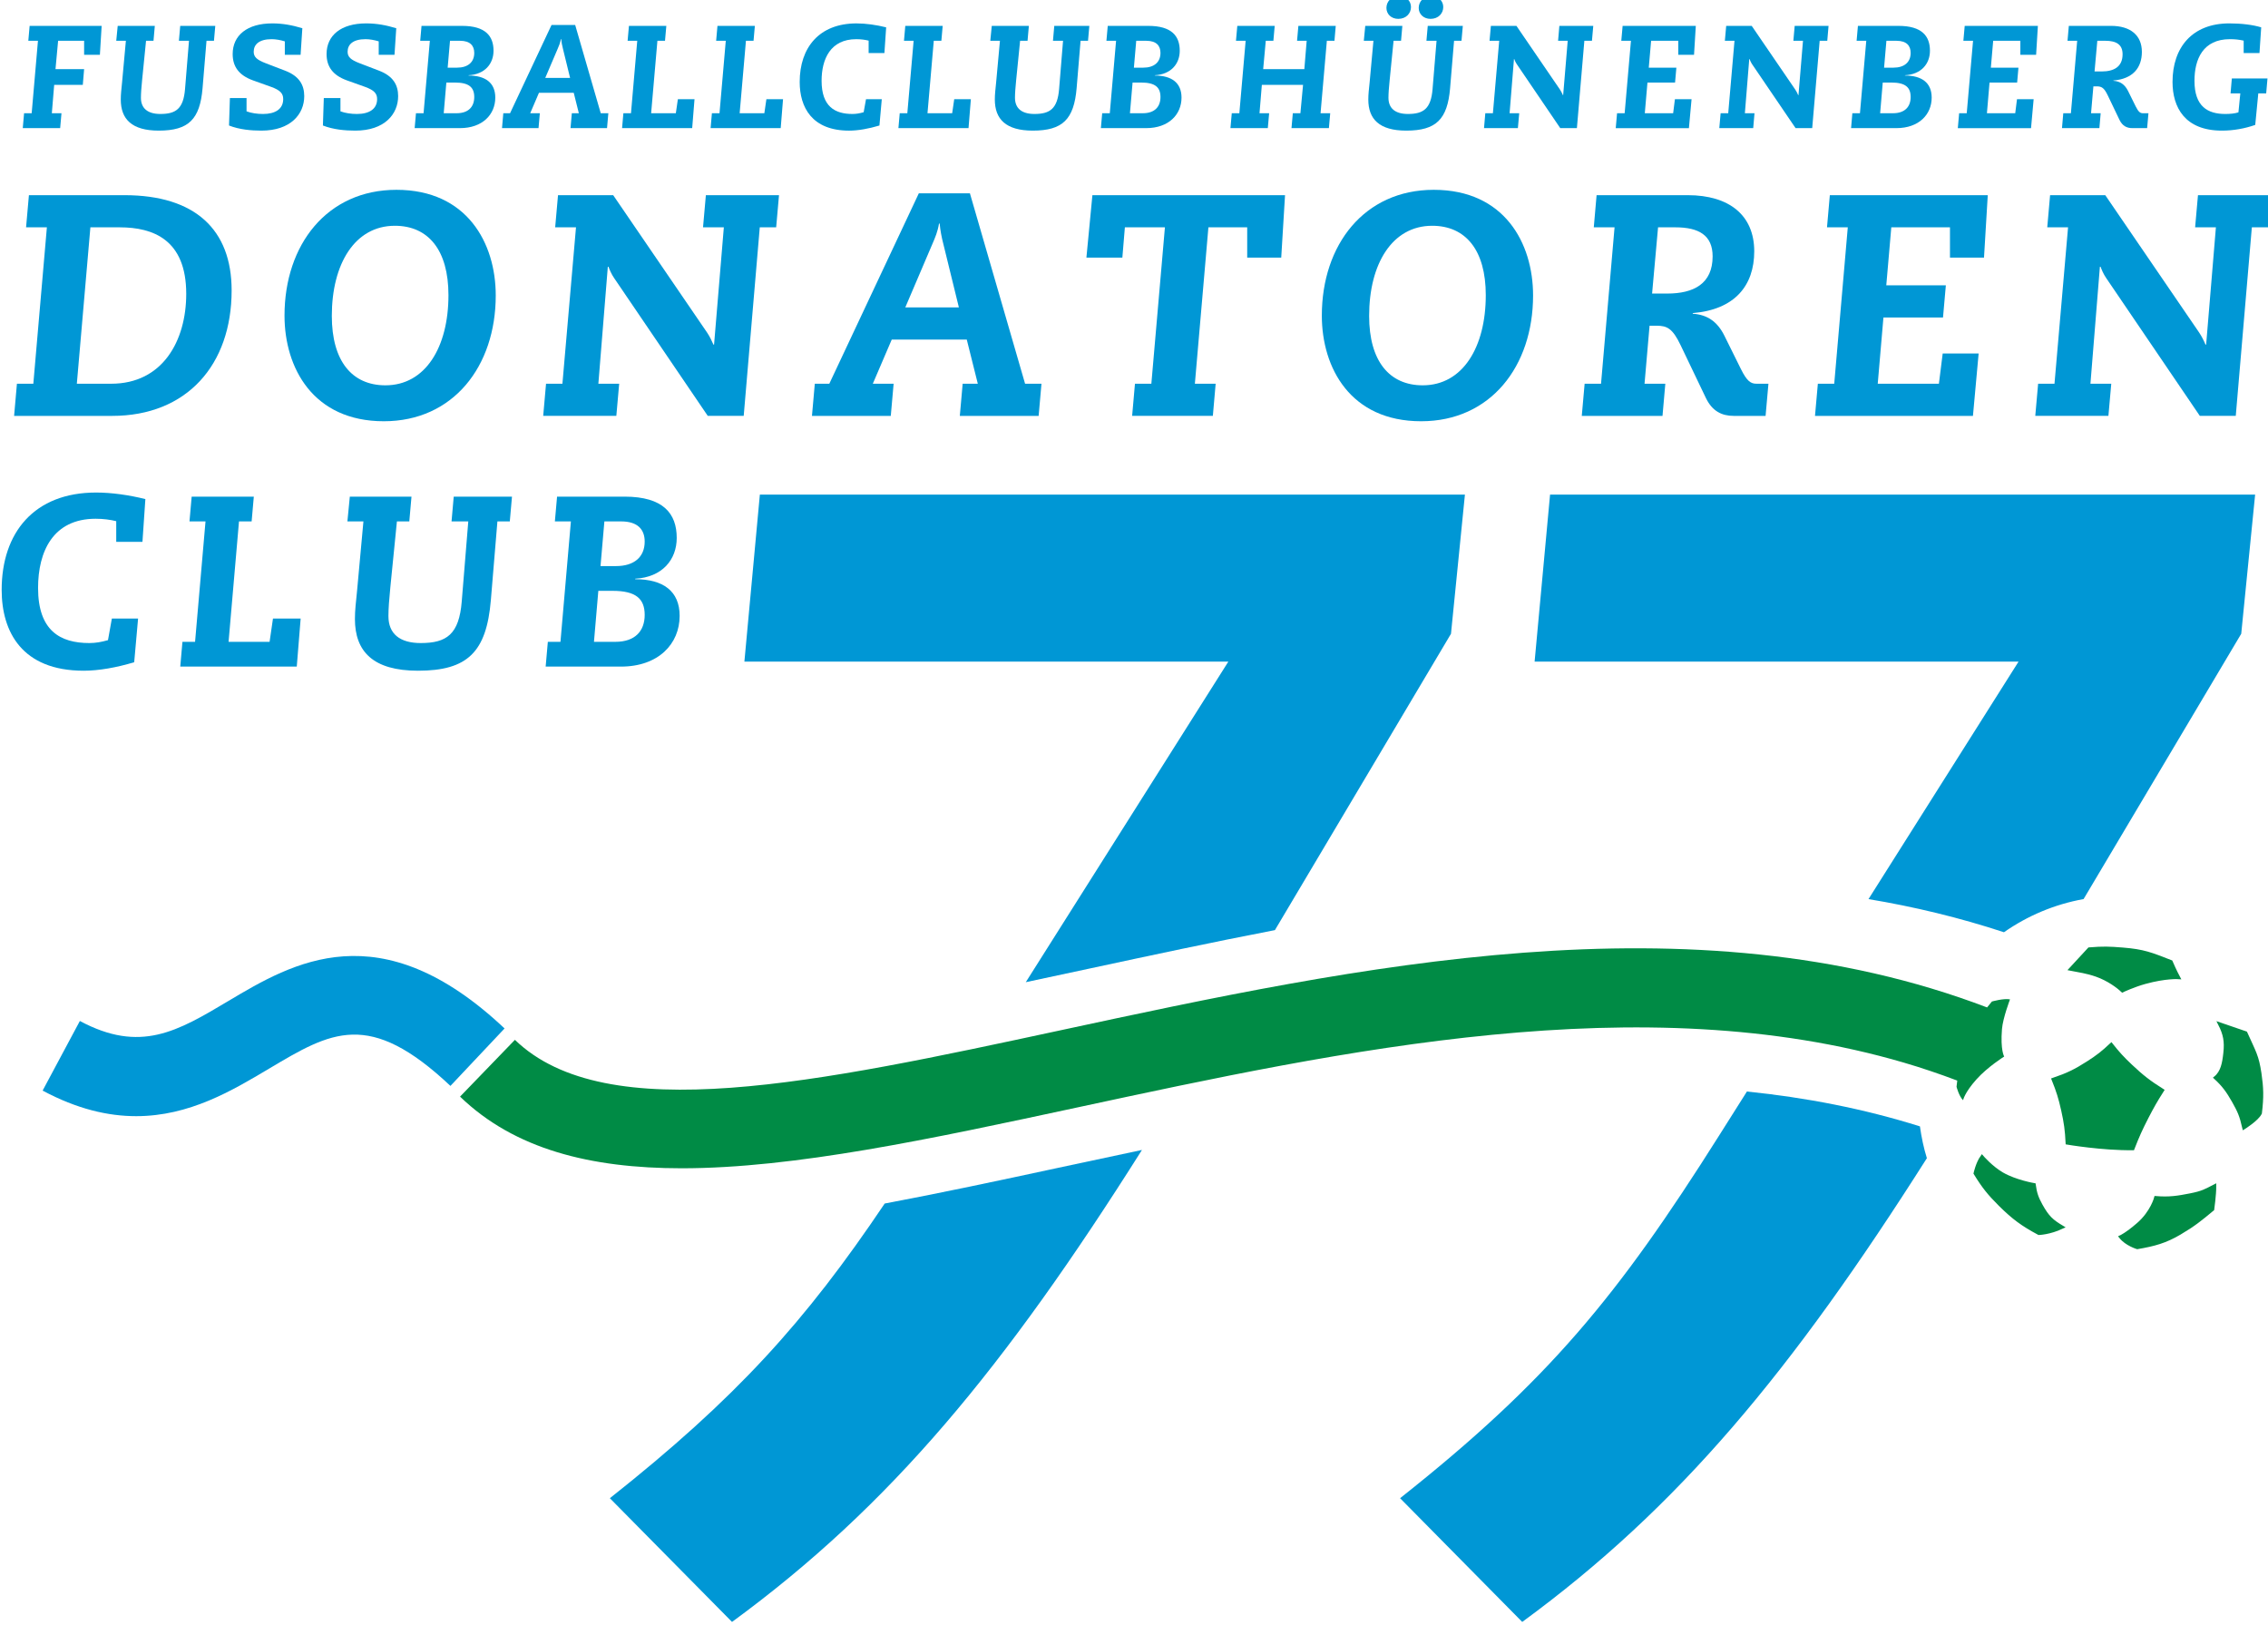 <?xml version="1.0" encoding="UTF-8" standalone="no"?>
<!-- Created with Inkscape (http://www.inkscape.org/) -->

<svg
   xmlns:dc="http://purl.org/dc/elements/1.1/"
   xmlns:cc="http://creativecommons.org/ns#"
   xmlns:rdf="http://www.w3.org/1999/02/22-rdf-syntax-ns#"
   xmlns:svg="http://www.w3.org/2000/svg"
   xmlns="http://www.w3.org/2000/svg"
   xmlns:sodipodi="http://sodipodi.sourceforge.net/DTD/sodipodi-0.dtd"
   xmlns:inkscape="http://www.inkscape.org/namespaces/inkscape"
   width="61.981mm"
   height="44.399mm"
   viewBox="0 0 61.981 44.399"
   version="1.1"
   id="svg5800"
   inkscape:version="0.92.1 r15371"
   sodipodi:docname="logo.svg">
  <defs
     id="defs5794">
    <clipPath
       clipPathUnits="userSpaceOnUse"
       id="clipPath18">
      <path
         d="M 0,841.89 H 595.276 V 0 H 0 Z"
         id="path16"
         inkscape:connector-curvature="0" />
    </clipPath>
    <clipPath
       clipPathUnits="userSpaceOnUse"
       id="clipPath18-8">
      <path
         d="M 0,841.89 H 595.276 V 0 H 0 Z"
         id="path16-5"
         inkscape:connector-curvature="0" />
    </clipPath>
  </defs>
  <sodipodi:namedview
     id="base"
     pagecolor="#ffffff"
     bordercolor="#666666"
     borderopacity="1.0"
     inkscape:pageopacity="0.0"
     inkscape:pageshadow="2"
     inkscape:zoom="0.35"
     inkscape:cx="-284.29891"
     inkscape:cy="-213.23998"
     inkscape:document-units="mm"
     inkscape:current-layer="layer1"
     showgrid="false"
     inkscape:window-width="1634"
     inkscape:window-height="935"
     inkscape:window-x="1824"
     inkscape:window-y="357"
     inkscape:window-maximized="0" />
  <g
     inkscape:label="Ebene 1"
     inkscape:groupmode="layer"
     id="layer1"
     transform="translate(-40.069,-48.015)">
    <g
       transform="matrix(0.353,0,0,-0.353,-33.19,218.662)"
       id="g12">
      <g
         id="g14"
         clip-path="url(#clipPath18-8)">
        <g
           id="g20"
           transform="translate(216.8,465.822)">
          <path
             d="m 0,0 c 2.587,0 5.15,-0.953 5.15,-5.15 0,-3.637 -1.831,-6.956 -5.809,-6.956 h -2.66 L -2.27,0 Z m -8.176,-14.596 h 7.59 c 5.785,0 9.251,3.954 9.251,9.715 0,4.71 -2.832,7.37 -8.299,7.37 H -7.029 L -7.249,0 h 1.611 l -1.049,-12.106 h -1.27 z"
             style="fill:#0097d5;fill-opacity:1;fill-rule:evenodd;stroke:none"
             id="path22"
             inkscape:connector-curvature="0" />
        </g>
        <g
           id="g24"
           transform="translate(229.559,458.988)">
          <path
             d="m 0,0 c 0,-4.052 2.221,-8.177 7.688,-8.177 5.37,0 8.665,4.247 8.665,9.739 0,4.051 -2.221,8.176 -7.689,8.176 C 3.295,9.738 0,5.491 0,0 m 3.662,-0.025 c 0,4.027 1.78,6.98 4.88,6.98 2.587,0 4.15,-1.879 4.15,-5.37 0,-4.026 -1.782,-6.98 -4.881,-6.98 -2.588,0 -4.149,1.88 -4.149,5.37"
             style="fill:#0097d5;fill-opacity:1;fill-rule:evenodd;stroke:none"
             id="path26"
             inkscape:connector-curvature="0" />
        </g>
        <g
           id="g28"
           transform="translate(249.586,451.227)">
          <path
             d="m 0,0 h 5.662 l 0.22,2.49 H 4.271 l 0.732,9.054 h 0.049 c 0.073,-0.194 0.22,-0.561 0.44,-0.878 L 12.74,0 h 2.783 l 1.244,14.596 h 1.269 l 0.22,2.489 h -5.662 l -0.22,-2.489 h 1.611 L 13.228,5.516 H 13.18 C 13.033,5.857 12.887,6.15 12.692,6.443 L 5.418,17.085 H 1.147 L 0.927,14.596 H 2.539 L 1.488,2.49 H 0.22 Z"
             style="fill:#0097d5;fill-opacity:1;fill-rule:nonzero;stroke:none"
             id="path30"
             inkscape:connector-curvature="0" />
        </g>
        <g
           id="g32"
           transform="translate(271.736,453.716)">
          <path
             d="m 0,0 h -1.123 l -0.22,-2.49 H 4.759 L 4.979,0 H 3.368 l 1.465,3.417 h 5.809 L 11.496,0 h -1.172 l -0.22,-2.49 h 6.102 L 16.425,0 H 15.156 L 10.885,14.741 H 6.931 Z m 5.882,5.907 2.074,4.856 c 0.244,0.562 0.44,1.025 0.537,1.635 h 0.049 c 0.049,-0.512 0.146,-1.049 0.293,-1.61 l 1.196,-4.881 z"
             style="fill:#0097d5;fill-opacity:1;fill-rule:evenodd;stroke:none"
             id="path34"
             inkscape:connector-curvature="0" />
        </g>
        <g
           id="g36"
           transform="translate(291.64,463.479)">
          <path
             d="m 0,0 h 2.783 l 0.195,2.344 h 3.1 L 5.028,-9.762 H 3.759 l -0.219,-2.49 h 6.249 l 0.217,2.49 H 8.397 L 9.445,2.344 h 3.003 V 0 h 2.635 l 0.294,4.833 H 0.464 Z"
             style="fill:#0097d5;fill-opacity:1;fill-rule:nonzero;stroke:none"
             id="path38"
             inkscape:connector-curvature="0" />
        </g>
        <g
           id="g40"
           transform="translate(309.866,458.988)">
          <path
             d="m 0,0 c 0,-4.052 2.221,-8.177 7.688,-8.177 5.369,0 8.666,4.247 8.666,9.739 0,4.051 -2.22,8.176 -7.689,8.176 C 3.294,9.738 0,5.491 0,0 m 3.662,-0.025 c 0,4.027 1.782,6.98 4.88,6.98 2.588,0 4.15,-1.879 4.15,-5.37 0,-4.026 -1.782,-6.98 -4.882,-6.98 -2.586,0 -4.148,1.88 -4.148,5.37"
             style="fill:#0097d5;fill-opacity:1;fill-rule:evenodd;stroke:none"
             id="path42"
             inkscape:connector-curvature="0" />
        </g>
        <g
           id="g44"
           transform="translate(337.24,465.822)">
          <path
             d="m 0,0 c 1.807,0 2.88,-0.611 2.88,-2.246 0,-2.123 -1.465,-2.88 -3.515,-2.88 H -1.806 L -1.344,0 Z M -7.25,-14.596 H -1 l 0.218,2.49 h -1.609 l 0.389,4.491 h 0.538 c 0.829,0 1.244,-0.22 1.856,-1.489 l 1.976,-4.125 c 0.488,-1 1.221,-1.367 2.148,-1.367 H 6.98 l 0.221,2.49 h -0.93 c -0.437,0 -0.732,0.195 -1.194,1.122 l -1.294,2.612 c -0.538,1.074 -1.317,1.611 -2.441,1.685 v 0.048 c 3.247,0.268 4.76,2.123 4.76,4.784 0,2.782 -1.927,4.344 -5.151,4.344 H -6.103 L -6.32,0 h 1.608 l -1.047,-12.106 h -1.27 z"
             style="fill:#0097d5;fill-opacity:1;fill-rule:evenodd;stroke:none"
             id="path46"
             inkscape:connector-curvature="0" />
        </g>
        <g
           id="g48"
           transform="translate(348.975,465.822)">
          <path
             d="M 0,0 H 1.609 L 0.56,-12.106 h -1.268 l -0.221,-2.49 h 12.228 l 0.441,4.832 H 8.957 L 8.663,-12.106 H 3.928 l 0.441,5.125 h 4.612 l 0.22,2.49 H 4.589 L 4.978,0 H 9.52 v -2.344 h 2.635 l 0.291,4.833 H 0.219 Z"
             style="fill:#0097d5;fill-opacity:1;fill-rule:nonzero;stroke:none"
             id="path50"
             inkscape:connector-curvature="0" />
        </g>
        <g
           id="g52"
           transform="translate(365.099,451.227)">
          <path
             d="M 0,0 H 5.662 L 5.883,2.49 H 4.271 l 0.732,9.054 H 5.054 C 5.124,11.35 5.271,10.983 5.492,10.666 L 12.739,0 h 2.783 l 1.245,14.596 h 1.27 l 0.221,2.489 h -5.662 l -0.221,-2.489 h 1.609 L 13.228,5.516 H 13.181 C 13.034,5.857 12.887,6.15 12.692,6.443 L 5.418,17.085 H 1.147 L 0.927,14.596 H 2.538 L 1.488,2.49 H 0.221 Z"
             style="fill:#0097d5;fill-opacity:1;fill-rule:nonzero;stroke:none"
             id="path54"
             inkscape:connector-curvature="0" />
        </g>
        <g
           id="g56"
           transform="translate(209.397,474.654)">
          <path
             d="M 0,0 H 0.588 L 1.074,5.608 H 0.328 L 0.43,6.762 H 6.005 L 5.869,4.523 H 4.648 V 5.608 H 2.635 L 2.432,3.415 H 4.648 L 4.546,2.194 H 2.33 L 2.149,0 H 2.895 L 2.793,-1.153 h -2.895 z"
             style="fill:#0097d5;fill-opacity:1;fill-rule:nonzero;stroke:none"
             id="path58"
             inkscape:connector-curvature="0" />
        </g>
        <g
           id="g60"
           transform="translate(216.645,481.416)">
          <path
             d="M 0,0 H 2.873 L 2.771,-1.154 H 2.194 L 1.889,-4.206 C 1.833,-4.783 1.798,-5.213 1.798,-5.564 c 0,-0.825 0.532,-1.255 1.505,-1.255 1.209,0 1.786,0.407 1.91,1.934 l 0.306,3.731 H 4.738 L 4.84,0 H 7.554 L 7.452,-1.154 H 6.875 L 6.57,-4.818 c -0.203,-2.419 -1.085,-3.29 -3.392,-3.29 -2.093,0 -2.94,0.894 -2.94,2.408 0,0.408 0.045,0.77 0.101,1.335 l 0.294,3.211 h -0.746 z"
             style="fill:#0097d5;fill-opacity:1;fill-rule:nonzero;stroke:none"
             id="path62"
             inkscape:connector-curvature="0" />
        </g>
        <g
           id="g64"
           transform="translate(229.583,479.177)">
          <path
             d="m 0,0 v 1.041 c -0.328,0.102 -0.702,0.169 -1.018,0.169 -0.984,0 -1.391,-0.418 -1.391,-0.972 0,-0.396 0.226,-0.622 0.939,-0.894 l 1.503,-0.576 c 1.086,-0.418 1.47,-1.108 1.47,-1.968 0,-1.391 -1.051,-2.669 -3.313,-2.669 -0.791,0 -1.707,0.079 -2.51,0.396 0,0.384 0.068,1.753 0.068,2.126 h 1.289 v -1.029 c 0.362,-0.136 0.825,-0.204 1.278,-0.204 0.95,0 1.56,0.385 1.56,1.154 0,0.418 -0.214,0.689 -0.95,0.95 l -1.39,0.497 c -1.098,0.396 -1.572,1.075 -1.572,2.036 0,1.447 1.119,2.375 3.064,2.375 0.815,0 1.538,-0.136 2.33,-0.374 L 1.221,0 Z"
             style="fill:#0097d5;fill-opacity:1;fill-rule:nonzero;stroke:none"
             id="path66"
             inkscape:connector-curvature="0" />
        </g>
        <g
           id="g68"
           transform="translate(236.852,479.177)">
          <path
             d="m 0,0 v 1.041 c -0.328,0.102 -0.701,0.169 -1.017,0.169 -0.984,0 -1.391,-0.418 -1.391,-0.972 0,-0.396 0.226,-0.622 0.939,-0.894 L 0.035,-1.232 C 1.12,-1.65 1.504,-2.34 1.504,-3.2 c 0,-1.391 -1.051,-2.669 -3.313,-2.669 -0.791,0 -1.707,0.079 -2.511,0.396 0,0.384 0.069,1.753 0.069,2.126 h 1.289 v -1.029 c 0.362,-0.136 0.825,-0.204 1.277,-0.204 0.951,0 1.561,0.385 1.561,1.154 0,0.418 -0.215,0.689 -0.95,0.95 l -1.391,0.497 c -1.097,0.396 -1.572,1.075 -1.572,2.036 0,1.447 1.12,2.375 3.065,2.375 0.814,0 1.538,-0.136 2.33,-0.374 L 1.222,0 Z"
             style="fill:#0097d5;fill-opacity:1;fill-rule:nonzero;stroke:none"
             id="path70"
             inkscape:connector-curvature="0" />
        </g>
        <g
           id="g72"
           transform="translate(242.088,477.029)">
          <path
             d="M 0,0 H 0.667 C 1.742,0 2.16,-0.362 2.16,-1.12 2.16,-1.866 1.719,-2.375 0.792,-2.375 h -0.996 z m -2.454,-3.528 h 3.506 c 1.752,0 2.737,1.062 2.737,2.363 0,1.153 -0.769,1.707 -2.07,1.707 v 0.023 c 1.255,0.068 1.934,0.882 1.934,1.9 0,1.13 -0.622,1.922 -2.432,1.922 H -1.922 L -2.024,3.233 h 0.746 l -0.486,-5.608 h -0.588 z m 2.737,6.761 h 0.78 C 1.844,3.233 2.16,2.85 2.16,2.295 2.16,1.571 1.663,1.153 0.826,1.153 H 0.102 Z"
             style="fill:#0097d5;fill-opacity:1;fill-rule:nonzero;stroke:none"
             id="path74"
             inkscape:connector-curvature="0" />
        </g>
        <g
           id="g76"
           transform="translate(247.019,474.654)">
          <path
             d="M 0,0 H -0.521 L -0.622,-1.153 H 2.205 L 2.307,0 H 1.561 L 2.239,1.583 H 4.931 L 5.326,0 H 4.784 L 4.682,-1.153 H 7.509 L 7.61,0 H 7.022 L 5.043,6.831 H 3.212 Z m 2.726,2.736 0.961,2.25 C 3.8,5.247 3.89,5.462 3.936,5.744 H 3.958 C 3.98,5.507 4.026,5.258 4.094,4.998 L 4.648,2.736 Z"
             style="fill:#0097d5;fill-opacity:1;fill-rule:nonzero;stroke:none"
             id="path78"
             inkscape:connector-curvature="0" />
        </g>
        <g
           id="g80"
           transform="translate(255.794,474.654)">
          <path
             d="M 0,0 H 0.588 L 1.073,5.608 H 0.327 L 0.43,6.762 H 3.324 L 3.222,5.608 H 2.634 L 2.148,0 H 4.06 l 0.158,1.085 h 1.288 l -0.18,-2.238 h -5.428 z"
             style="fill:#0097d5;fill-opacity:1;fill-rule:nonzero;stroke:none"
             id="path82"
             inkscape:connector-curvature="0" />
        </g>
        <g
           id="g84"
           transform="translate(262.647,474.654)">
          <path
             d="M 0,0 H 0.588 L 1.074,5.608 H 0.328 L 0.43,6.762 H 3.325 L 3.223,5.608 H 2.635 L 2.148,0 H 4.06 L 4.218,1.085 H 5.507 L 5.326,-1.153 h -5.427 z"
             style="fill:#0097d5;fill-opacity:1;fill-rule:nonzero;stroke:none"
             id="path86"
             inkscape:connector-curvature="0" />
        </g>
        <g
           id="g88"
           transform="translate(274.577,475.739)">
          <path
             d="M 0,0 H 1.221 L 1.04,-2.035 c -0.826,-0.249 -1.651,-0.397 -2.352,-0.397 -2.873,0 -3.822,1.81 -3.822,3.767 0,2.668 1.515,4.534 4.398,4.534 0.713,0 1.528,-0.113 2.296,-0.305 L 1.425,3.574 H 0.203 v 0.961 c -0.271,0.068 -0.599,0.112 -0.961,0.112 -1.991,0 -2.68,-1.537 -2.68,-3.222 0,-1.991 1.029,-2.567 2.386,-2.567 0.294,0 0.554,0.045 0.871,0.136 z"
             style="fill:#0097d5;fill-opacity:1;fill-rule:nonzero;stroke:none"
             id="path90"
             inkscape:connector-curvature="0" />
        </g>
        <g
           id="g92"
           transform="translate(277.188,474.654)">
          <path
             d="M 0,0 H 0.588 L 1.075,5.608 H 0.329 L 0.43,6.762 H 3.325 L 3.223,5.608 H 2.636 L 2.149,0 H 4.06 L 4.218,1.085 H 5.507 L 5.326,-1.153 h -5.428 z"
             style="fill:#0097d5;fill-opacity:1;fill-rule:nonzero;stroke:none"
             id="path94"
             inkscape:connector-curvature="0" />
        </g>
        <g
           id="g96"
           transform="translate(284.313,481.416)">
          <path
             d="M 0,0 H 2.872 L 2.77,-1.154 H 2.194 L 1.888,-4.206 C 1.832,-4.783 1.797,-5.213 1.797,-5.564 c 0,-0.825 0.532,-1.255 1.505,-1.255 1.21,0 1.786,0.407 1.911,1.934 l 0.305,3.731 H 4.738 L 4.839,0 H 7.554 L 7.452,-1.154 H 6.875 L 6.57,-4.818 c -0.204,-2.419 -1.086,-3.29 -3.392,-3.29 -2.093,0 -2.941,0.894 -2.941,2.408 0,0.408 0.046,0.77 0.102,1.335 l 0.294,3.211 h -0.747 z"
             style="fill:#0097d5;fill-opacity:1;fill-rule:nonzero;stroke:none"
             id="path98"
             inkscape:connector-curvature="0" />
        </g>
        <g
           id="g100"
           transform="translate(295.214,477.029)">
          <path
             d="M 0,0 H 0.667 C 1.741,0 2.16,-0.362 2.16,-1.12 2.16,-1.866 1.719,-2.375 0.792,-2.375 h -0.996 z m -2.454,-3.528 h 3.505 c 1.753,0 2.738,1.062 2.738,2.363 0,1.153 -0.769,1.707 -2.07,1.707 v 0.023 c 1.255,0.068 1.933,0.882 1.933,1.9 0,1.13 -0.621,1.922 -2.431,1.922 H -1.922 L -2.025,3.233 h 0.747 L -1.764,-2.375 H -2.352 Z M 0.283,3.233 H 1.062 C 1.843,3.233 2.16,2.85 2.16,2.295 2.16,1.571 1.662,1.153 0.826,1.153 H 0.102 Z"
             style="fill:#0097d5;fill-opacity:1;fill-rule:nonzero;stroke:none"
             id="path102"
             inkscape:connector-curvature="0" />
        </g>
        <g
           id="g104"
           transform="translate(302.894,474.654)">
          <path
             d="M 0,0 H 0.586 L 1.074,5.608 H 0.325 L 0.428,6.762 H 3.323 L 3.221,5.608 H 2.633 L 2.431,3.415 H 5.618 L 5.799,5.608 H 5.054 L 5.156,6.762 H 8.049 L 7.949,5.608 H 7.361 L 6.873,0 H 7.621 L 7.519,-1.153 H 4.623 L 4.726,0 H 5.313 L 5.518,2.194 H 2.328 L 2.147,0 H 2.893 L 2.79,-1.153 h -2.893 z"
             style="fill:#0097d5;fill-opacity:1;fill-rule:nonzero;stroke:none"
             id="path106"
             inkscape:connector-curvature="0" />
        </g>
        <g
           id="g108"
           transform="translate(313.228,481.416)">
          <path
             d="M 0,0 H 2.872 L 2.77,-1.154 H 2.192 L 1.888,-4.206 C 1.83,-4.783 1.796,-5.213 1.796,-5.564 c 0,-0.825 0.533,-1.255 1.504,-1.255 1.21,0 1.788,0.407 1.911,1.934 l 0.308,3.731 H 4.736 L 4.838,0 H 7.553 L 7.45,-1.154 H 6.875 L 6.568,-4.818 c -0.202,-2.419 -1.084,-3.29 -3.391,-3.29 -2.093,0 -2.941,0.894 -2.941,2.408 0,0.408 0.045,0.77 0.103,1.335 l 0.294,3.211 h -0.745 z m 5.111,2.307 c 0.554,0 0.927,-0.373 0.927,-0.849 0,-0.486 -0.373,-0.915 -0.984,-0.915 -0.544,0 -0.916,0.373 -0.916,0.848 0,0.486 0.372,0.916 0.973,0.916 m -2.499,0 c 0.554,0 0.927,-0.373 0.927,-0.849 0,-0.486 -0.373,-0.915 -0.984,-0.915 -0.544,0 -0.916,0.373 -0.916,0.848 0,0.486 0.372,0.916 0.973,0.916"
             style="fill:#0097d5;fill-opacity:1;fill-rule:nonzero;stroke:none"
             id="path110"
             inkscape:connector-curvature="0" />
        </g>
        <g
           id="g112"
           transform="translate(322.522,474.654)">
          <path
             d="M 0,0 H 0.588 L 1.076,5.608 H 0.328 L 0.431,6.762 H 2.41 L 5.78,1.832 C 5.87,1.696 5.938,1.561 6.007,1.402 h 0.02 L 6.379,5.608 H 5.634 L 5.733,6.762 H 8.358 L 8.256,5.608 H 7.668 L 7.091,-1.153 H 5.802 L 2.444,3.788 C 2.342,3.936 2.273,4.104 2.239,4.195 H 2.219 L 1.88,0 H 2.625 L 2.522,-1.153 H -0.1 Z"
             style="fill:#0097d5;fill-opacity:1;fill-rule:nonzero;stroke:none"
             id="path114"
             inkscape:connector-curvature="0" />
        </g>
        <g
           id="g116"
           transform="translate(333.153,481.416)">
          <path
             d="M 0,0 H 5.665 L 5.528,-2.239 h -1.22 v 1.085 H 2.205 L 2.024,-3.234 H 4.161 L 4.059,-4.387 H 1.922 L 1.717,-6.762 h 2.194 l 0.137,1.085 H 5.337 L 5.132,-7.916 h -5.665 l 0.102,1.154 h 0.588 l 0.487,5.608 h -0.747 z"
             style="fill:#0097d5;fill-opacity:1;fill-rule:nonzero;stroke:none"
             id="path118"
             inkscape:connector-curvature="0" />
        </g>
        <g
           id="g120"
           transform="translate(340.74,474.654)">
          <path
             d="M 0,0 H 0.588 L 1.073,5.608 H 0.328 l 0.103,1.154 h 1.976 l 3.37,-4.93 C 5.869,1.696 5.936,1.561 6.004,1.402 H 6.027 L 6.376,5.608 H 5.631 L 5.733,6.762 H 8.355 L 8.256,5.608 H 7.668 L 7.09,-1.153 H 5.802 L 2.441,3.788 C 2.342,3.936 2.273,4.104 2.239,4.195 H 2.216 L 1.877,0 h 0.745 l -0.1,-1.153 h -2.625 z"
             style="fill:#0097d5;fill-opacity:1;fill-rule:nonzero;stroke:none"
             id="path122"
             inkscape:connector-curvature="0" />
        </g>
        <g
           id="g124"
           transform="translate(353.291,477.029)">
          <path
             d="M 0,0 H 0.669 C 1.743,0 2.16,-0.362 2.16,-1.12 2.16,-1.866 1.719,-2.375 0.793,-2.375 h -0.995 z m -2.452,-3.528 h 3.505 c 1.753,0 2.735,1.062 2.735,2.363 0,1.153 -0.767,1.707 -2.069,1.707 v 0.023 c 1.255,0.068 1.935,0.882 1.935,1.9 0,1.13 -0.622,1.922 -2.431,1.922 H -1.922 L -2.024,3.233 h 0.748 L -1.765,-2.375 H -2.353 Z M 0.283,3.233 H 1.062 C 1.846,3.233 2.16,2.85 2.16,2.295 2.16,1.571 1.664,1.153 0.827,1.153 H 0.103 Z"
             style="fill:#0097d5;fill-opacity:1;fill-rule:nonzero;stroke:none"
             id="path126"
             inkscape:connector-curvature="0" />
        </g>
        <g
           id="g128"
           transform="translate(359.636,481.416)">
          <path
             d="M 0,0 H 5.665 L 5.528,-2.239 h -1.22 v 1.085 H 2.205 L 2.024,-3.234 H 4.161 L 4.059,-4.387 H 1.922 L 1.72,-6.762 h 2.191 l 0.137,1.085 H 5.337 L 5.135,-7.916 h -5.668 l 0.102,1.154 h 0.588 l 0.489,5.608 h -0.749 z"
             style="fill:#0097d5;fill-opacity:1;fill-rule:nonzero;stroke:none"
             id="path130"
             inkscape:connector-curvature="0" />
        </g>
        <g
           id="g132"
           transform="translate(367.167,473.501)">
          <path
             d="M 0,0 H 2.896 L 2.995,1.153 H 2.25 l 0.181,2.081 h 0.25 c 0.382,0 0.574,-0.101 0.858,-0.69 L 4.455,0.633 C 4.681,0.169 5.02,0 5.45,0 h 1.142 l 0.102,1.153 h -0.43 c -0.202,0 -0.339,0.091 -0.554,0.52 L 5.111,2.884 C 4.862,3.38 4.5,3.63 3.979,3.664 v 0.023 c 1.505,0.124 2.206,0.983 2.206,2.216 0,1.289 -0.893,2.013 -2.386,2.013 H 0.53 L 0.428,6.762 H 1.176 L 0.69,1.153 H 0.1 Z m 3.357,6.762 c 0.838,0 1.334,-0.283 1.334,-1.04 0,-0.984 -0.677,-1.335 -1.628,-1.335 H 2.521 l 0.214,2.375 z"
             style="fill:#0097d5;fill-opacity:1;fill-rule:nonzero;stroke:none"
             id="path134"
             inkscape:connector-curvature="0" />
        </g>
        <g
           id="g136"
           transform="translate(380.973,476.192)">
          <path
             d="m 0,0 h -0.756 l 0.1,1.153 H 2.103 L 2.003,0 H 1.392 L 1.155,-2.442 c -0.816,-0.284 -1.685,-0.442 -2.581,-0.442 -2.871,0 -3.822,1.809 -3.822,3.766 0,2.669 1.518,4.535 4.4,4.535 0.951,0 1.832,-0.113 2.465,-0.306 L 1.483,3.122 H 0.26 v 0.96 c -0.363,0.08 -0.677,0.113 -1.063,0.113 -2.079,0 -2.746,-1.538 -2.746,-3.223 0,-1.991 1.028,-2.567 2.386,-2.567 0.373,0 0.735,0.034 1.017,0.125 z"
             style="fill:#0097d5;fill-opacity:1;fill-rule:nonzero;stroke:none"
             id="path138"
             inkscape:connector-curvature="0" />
        </g>
        <g
           id="g140"
           transform="translate(276.024,390.256)">
          <path
             d="m 0,0 c -6.158,-9.158 -11.518,-15.084 -21.277,-22.811 l 9.457,-9.576 C 0.476,-23.39 9.266,-12.719 19.917,4.148 17.729,3.688 15.561,3.223 13.419,2.762 8.785,1.765 4.297,0.805 0,0"
             style="fill:#0097d5;fill-opacity:1;fill-rule:nonzero;stroke:none"
             id="path142"
             inkscape:connector-curvature="0" />
        </g>
        <g
           id="g144"
           transform="translate(306.234,411.421)">
          <path
             d="M 0,0 13.631,22.939 14.71,33.712 H -39.875 L -41.072,20.785 H -3.605 L -19.288,-4.031 c 1.64,0.346 3.302,0.704 4.985,1.066 C -9.643,-1.963 -4.857,-0.936 0,0"
             style="fill:#0097d5;fill-opacity:1;fill-rule:nonzero;stroke:none"
             id="path146"
             inkscape:connector-curvature="0" />
        </g>
        <g
           id="g148"
           transform="translate(381.044,434.361)">
          <path
             d="m 0,0 1.076,10.773 h -54.585 l -1.196,-12.928 h 37.466 L -28.857,-20.54 c 3.544,-0.589 7.045,-1.433 10.488,-2.565 1.811,1.269 3.902,2.159 6.164,2.568 z"
             style="fill:#0097d5;fill-opacity:1;fill-rule:nonzero;stroke:none"
             id="path150"
             inkscape:connector-curvature="0" />
        </g>
        <g
           id="g152"
           transform="translate(342.775,398.927)">
          <path
             d="M 0,0 -2.192,-3.47 C -9.974,-15.799 -15.36,-22.383 -26.851,-31.481 l 9.456,-9.577 c 12.135,8.879 20.862,19.41 31.328,35.898 -0.249,0.794 -0.419,1.619 -0.538,2.462 C 9.047,-1.332 4.565,-0.466 0,0"
             style="fill:#0097d5;fill-opacity:1;fill-rule:nonzero;stroke:none"
             id="path154"
             inkscape:connector-curvature="0" />
        </g>
        <g
           id="g156"
           transform="translate(218.074,397.019)">
          <path
             d="m 0,0 c -2.173,0 -4.569,0.549 -7.242,1.979 l 2.883,5.389 C 0.33,4.859 3.189,6.561 7.146,8.92 12.09,11.862 18.858,15.896 28.521,6.789 L 24.33,2.342 C 18.024,8.283 15.106,6.546 10.273,3.669 7.421,1.971 4.112,0 0,0"
             style="fill:#0097d5;fill-opacity:1;fill-rule:nonzero;stroke:none"
             id="path158"
             inkscape:connector-curvature="0" />
        </g>
        <g
           id="g160"
           transform="translate(367.837,408.402)">
          <path
             d="m 0,0 c 0.661,-0.131 1.247,-0.202 2.005,-0.467 0.9,-0.317 1.662,-0.876 2.003,-1.208 0,0 0.861,0.404 1.735,0.647 C 7.368,-0.58 8.351,-0.65 8.351,-0.65 8.203,-0.37 8.124,-0.21 7.99,0.079 7.901,0.269 7.852,0.377 7.77,0.57 6.216,1.177 5.654,1.412 4.029,1.543 2.995,1.626 2.527,1.645 1.438,1.556 Z"
             style="fill:#008b45;fill-opacity:1;fill-rule:nonzero;stroke:none"
             id="path162"
             inkscape:connector-curvature="0" />
        </g>
        <g
           id="g164"
           transform="translate(367.837,408.402)">
          <path
             d="m 0,0 c 0.661,-0.131 1.247,-0.202 2.005,-0.467 0.9,-0.317 1.662,-0.876 2.003,-1.208 0,0 0.861,0.404 1.735,0.647 C 7.368,-0.58 8.351,-0.65 8.351,-0.65 8.203,-0.37 8.124,-0.21 7.99,0.079 7.901,0.269 7.852,0.377 7.77,0.57 6.216,1.177 5.654,1.412 4.029,1.543 2.995,1.626 2.527,1.645 1.438,1.556 Z"
             style="fill:none;stroke:#008b45;stroke-width:0.254;stroke-linecap:butt;stroke-linejoin:miter;stroke-miterlimit:3.864;stroke-dasharray:none;stroke-opacity:1"
             id="path166"
             inkscape:connector-curvature="0" />
        </g>
        <g
           id="g168"
           transform="translate(379.379,404.152)">
          <path
             d="m 0,0 c 0.402,-0.791 0.505,-1.354 0.407,-2.235 -0.084,-0.8 -0.21,-1.486 -0.74,-1.922 0.622,-0.57 0.953,-1.028 1.392,-1.798 0.424,-0.756 0.592,-1.1 0.813,-2.071 0,0 1.031,0.643 1.266,1.13 0.154,1.261 0.128,1.96 -0.034,3.073 -0.206,1.362 -0.402,1.599 -1.092,3.132 z"
             style="fill:#008b45;fill-opacity:1;fill-rule:nonzero;stroke:none"
             id="path170"
             inkscape:connector-curvature="0" />
        </g>
        <g
           id="g172"
           transform="translate(379.379,404.152)">
          <path
             d="m 0,0 c 0.402,-0.791 0.505,-1.354 0.407,-2.235 -0.084,-0.8 -0.21,-1.486 -0.74,-1.922 0.622,-0.57 0.953,-1.028 1.392,-1.798 0.424,-0.756 0.592,-1.1 0.813,-2.071 0,0 1.031,0.643 1.266,1.13 0.154,1.261 0.128,1.96 -0.034,3.073 -0.206,1.362 -0.402,1.599 -1.092,3.132 z"
             style="fill:none;stroke:#008b45;stroke-width:0.254;stroke-linecap:butt;stroke-linejoin:miter;stroke-miterlimit:3.864;stroke-dasharray:none;stroke-opacity:1"
             id="path174"
             inkscape:connector-curvature="0" />
        </g>
        <g
           id="g176"
           transform="translate(366.49,399.861)">
          <path
             d="M 0,0 C 1.104,0.375 1.714,0.669 2.695,1.299 3.443,1.779 3.843,2.093 4.491,2.702 5.032,2.021 5.368,1.654 6.001,1.056 6.88,0.225 7.429,-0.2 8.45,-0.844 7.946,-1.634 7.684,-2.096 7.253,-2.929 6.78,-3.851 6.539,-4.385 6.163,-5.351 3.788,-5.38 1.084,-4.916 1.084,-4.916 1.034,-3.92 0.958,-3.355 0.742,-2.383 0.53,-1.433 0.364,-0.901 0,0"
             style="fill:#008b45;fill-opacity:1;fill-rule:nonzero;stroke:none"
             id="path178"
             inkscape:connector-curvature="0" />
        </g>
        <g
           id="g180"
           transform="translate(366.49,399.861)">
          <path
             d="M 0,0 C 1.104,0.375 1.714,0.669 2.695,1.299 3.443,1.779 3.843,2.093 4.491,2.702 5.032,2.021 5.368,1.654 6.001,1.056 6.88,0.225 7.429,-0.2 8.45,-0.844 7.946,-1.634 7.684,-2.096 7.253,-2.929 6.78,-3.851 6.539,-4.385 6.163,-5.351 3.788,-5.38 1.084,-4.916 1.084,-4.916 1.034,-3.92 0.958,-3.355 0.742,-2.383 0.53,-1.433 0.364,-0.901 0,0 Z"
             style="fill:none;stroke:#008b45;stroke-width:0.254;stroke-linecap:butt;stroke-linejoin:miter;stroke-miterlimit:3.864;stroke-dasharray:none;stroke-opacity:1"
             id="path182"
             inkscape:connector-curvature="0" />
        </g>
        <g
           id="g184"
           transform="translate(374.429,390.707)">
          <path
             d="M 0,0 C 1.042,-0.086 1.711,0.019 2.672,0.21 3.622,0.396 3.858,0.551 4.555,0.91 4.56,0.238 4.399,-0.895 4.399,-0.895 3.441,-1.692 2.966,-2.085 1.848,-2.746 c -1.103,-0.649 -1.949,-0.882 -3.279,-1.11 0,0 -0.842,0.249 -1.292,0.821 0,0 0.478,0.213 1.366,0.986 C -0.286,-1.116 0,0 0,0"
             style="fill:#008b45;fill-opacity:1;fill-rule:nonzero;stroke:none"
             id="path186"
             inkscape:connector-curvature="0" />
        </g>
        <g
           id="g188"
           transform="translate(374.429,390.707)">
          <path
             d="M 0,0 C 1.042,-0.086 1.711,0.019 2.672,0.21 3.622,0.396 3.858,0.551 4.555,0.91 4.56,0.238 4.399,-0.895 4.399,-0.895 3.441,-1.692 2.966,-2.085 1.848,-2.746 c -1.103,-0.649 -1.949,-0.882 -3.279,-1.11 0,0 -0.842,0.249 -1.292,0.821 0,0 0.478,0.213 1.366,0.986 C -0.286,-1.116 0,0 0,0 Z"
             style="fill:none;stroke:#008b45;stroke-width:0.254;stroke-linecap:butt;stroke-linejoin:miter;stroke-miterlimit:3.864;stroke-dasharray:none;stroke-opacity:1"
             id="path190"
             inkscape:connector-curvature="0" />
        </g>
        <g
           id="g192"
           transform="translate(360.449,392.594)">
          <path
             d="m 0,0 c 0,0 0.168,0.782 0.525,1.279 0,0 0.704,-0.827 1.565,-1.326 1.032,-0.596 2.468,-0.837 2.468,-0.837 0.091,-0.653 0.217,-1.024 0.538,-1.6 C 5.613,-3.412 5.943,-3.695 6.729,-4.167 5.744,-4.628 4.928,-4.646 4.928,-4.646 3.646,-3.958 2.961,-3.452 1.927,-2.429 1.068,-1.577 0.633,-1.03 0,0"
             style="fill:#008b45;fill-opacity:1;fill-rule:nonzero;stroke:none"
             id="path194"
             inkscape:connector-curvature="0" />
        </g>
        <g
           id="g196"
           transform="translate(360.449,392.594)">
          <path
             d="m 0,0 c 0,0 0.168,0.782 0.525,1.279 0,0 0.704,-0.827 1.565,-1.326 1.032,-0.596 2.468,-0.837 2.468,-0.837 0.091,-0.653 0.217,-1.024 0.538,-1.6 C 5.613,-3.412 5.943,-3.695 6.729,-4.167 5.744,-4.628 4.928,-4.646 4.928,-4.646 3.646,-3.958 2.961,-3.452 1.927,-2.429 1.068,-1.577 0.633,-1.03 0,0 Z"
             style="fill:none;stroke:#008b45;stroke-width:0.254;stroke-linecap:butt;stroke-linejoin:miter;stroke-miterlimit:3.864;stroke-dasharray:none;stroke-opacity:1"
             id="path198"
             inkscape:connector-curvature="0" />
        </g>
        <g
           id="g200"
           transform="translate(362.521,403.759)">
          <path
             d="M 0,0 C 0.068,0.851 0.622,2.301 0.622,2.301 0.132,2.396 -0.779,2.135 -0.779,2.135 -0.917,1.97 -1.038,1.821 -1.153,1.677 c -22.913,8.727 -48.815,3.161 -71.68,-1.758 -18.902,-4.066 -35.228,-7.579 -42.292,-0.751 l -4.247,-4.395 c 4.207,-4.066 10.09,-5.547 17.155,-5.547 8.734,0 19.273,2.266 30.669,4.717 20.569,4.425 43.687,9.398 63.937,3.466 1.398,-0.409 2.78,-0.878 4.149,-1.395 -0.019,-0.154 -0.038,-0.31 -0.056,-0.478 0,0 0.187,-0.732 0.507,-1.041 0,0 0.1,0.569 1.037,1.616 0.859,0.96 2.145,1.765 2.145,1.765 0,0 -0.302,0.492 -0.171,2.124"
             style="fill:#008b45;fill-opacity:1;fill-rule:nonzero;stroke:none"
             id="path202"
             inkscape:connector-curvature="0" />
        </g>
        <g
           id="g204"
           transform="translate(215.892,433.867)">
          <path
             d="m 0,0 c -0.525,-0.15 -0.958,-0.225 -1.446,-0.225 -2.255,0 -3.966,0.958 -3.966,4.266 0,2.8 1.146,5.355 4.454,5.355 0.602,0 1.146,-0.074 1.597,-0.187 V 7.611 h 2.03 l 0.226,3.307 c -1.278,0.32 -2.632,0.508 -3.815,0.508 -4.792,0 -7.31,-3.101 -7.31,-7.536 0,-3.251 1.578,-6.257 6.351,-6.257 1.165,0 2.537,0.244 3.909,0.657 l 0.301,3.383 h -2.03 z"
             style="fill:#0097d5;fill-opacity:1;fill-rule:nonzero;stroke:none"
             id="path206"
             inkscape:connector-curvature="0" />
        </g>
        <g
           id="g208"
           transform="translate(221.488,431.819)">
          <path
             d="M 0,0 H 9.02 L 9.321,3.721 H 7.178 L 6.915,1.917 H 3.74 l 0.807,9.321 h 0.978 l 0.169,1.917 H 0.883 L 0.714,11.238 H 1.955 L 1.146,1.917 H 0.169 Z"
             style="fill:#0097d5;fill-opacity:1;fill-rule:nonzero;stroke:none"
             id="path210"
             inkscape:connector-curvature="0" />
        </g>
        <g
           id="g212"
           transform="translate(234.428,443.057)">
          <path
             d="M 0,0 H 1.24 L 0.751,-5.338 c -0.094,-0.939 -0.169,-1.54 -0.169,-2.217 0,-2.518 1.41,-4.002 4.887,-4.002 3.833,0 5.299,1.446 5.637,5.468 L 11.613,0 h 0.959 l 0.169,1.917 H 8.231 L 8.062,0 H 9.358 L 8.851,-6.201 C 8.645,-8.739 7.686,-9.415 5.675,-9.415 c -1.616,0 -2.499,0.714 -2.499,2.086 0,0.582 0.056,1.296 0.15,2.255 L 3.833,0 H 4.792 L 4.961,1.917 H 0.187 Z"
             style="fill:#0097d5;fill-opacity:1;fill-rule:nonzero;stroke:none"
             id="path214"
             inkscape:connector-curvature="0" />
        </g>
        <g
           id="g216"
           transform="translate(253.854,437.683)">
          <path
             d="m 0,0 h 1.109 c 1.785,0 2.48,-0.602 2.48,-1.861 0,-1.24 -0.733,-2.086 -2.274,-2.086 h -1.653 z m 0.469,5.375 h 1.297 c 1.297,0 1.823,-0.64 1.823,-1.561 0,-1.203 -0.826,-1.897 -2.217,-1.897 H 0.169 Z M -4.078,-5.864 h 5.826 c 2.913,0 4.547,1.767 4.547,3.928 0,1.916 -1.277,2.837 -3.439,2.837 v 0.038 c 2.086,0.113 3.213,1.466 3.213,3.158 0,1.879 -1.032,3.195 -4.04,3.195 H -3.195 L -3.364,5.375 h 1.24 l -0.808,-9.322 h -0.977 z"
             style="fill:#0097d5;fill-opacity:1;fill-rule:evenodd;stroke:none"
             id="path218"
             inkscape:connector-curvature="0" />
        </g>
      </g>
    </g>
  </g>
</svg>
